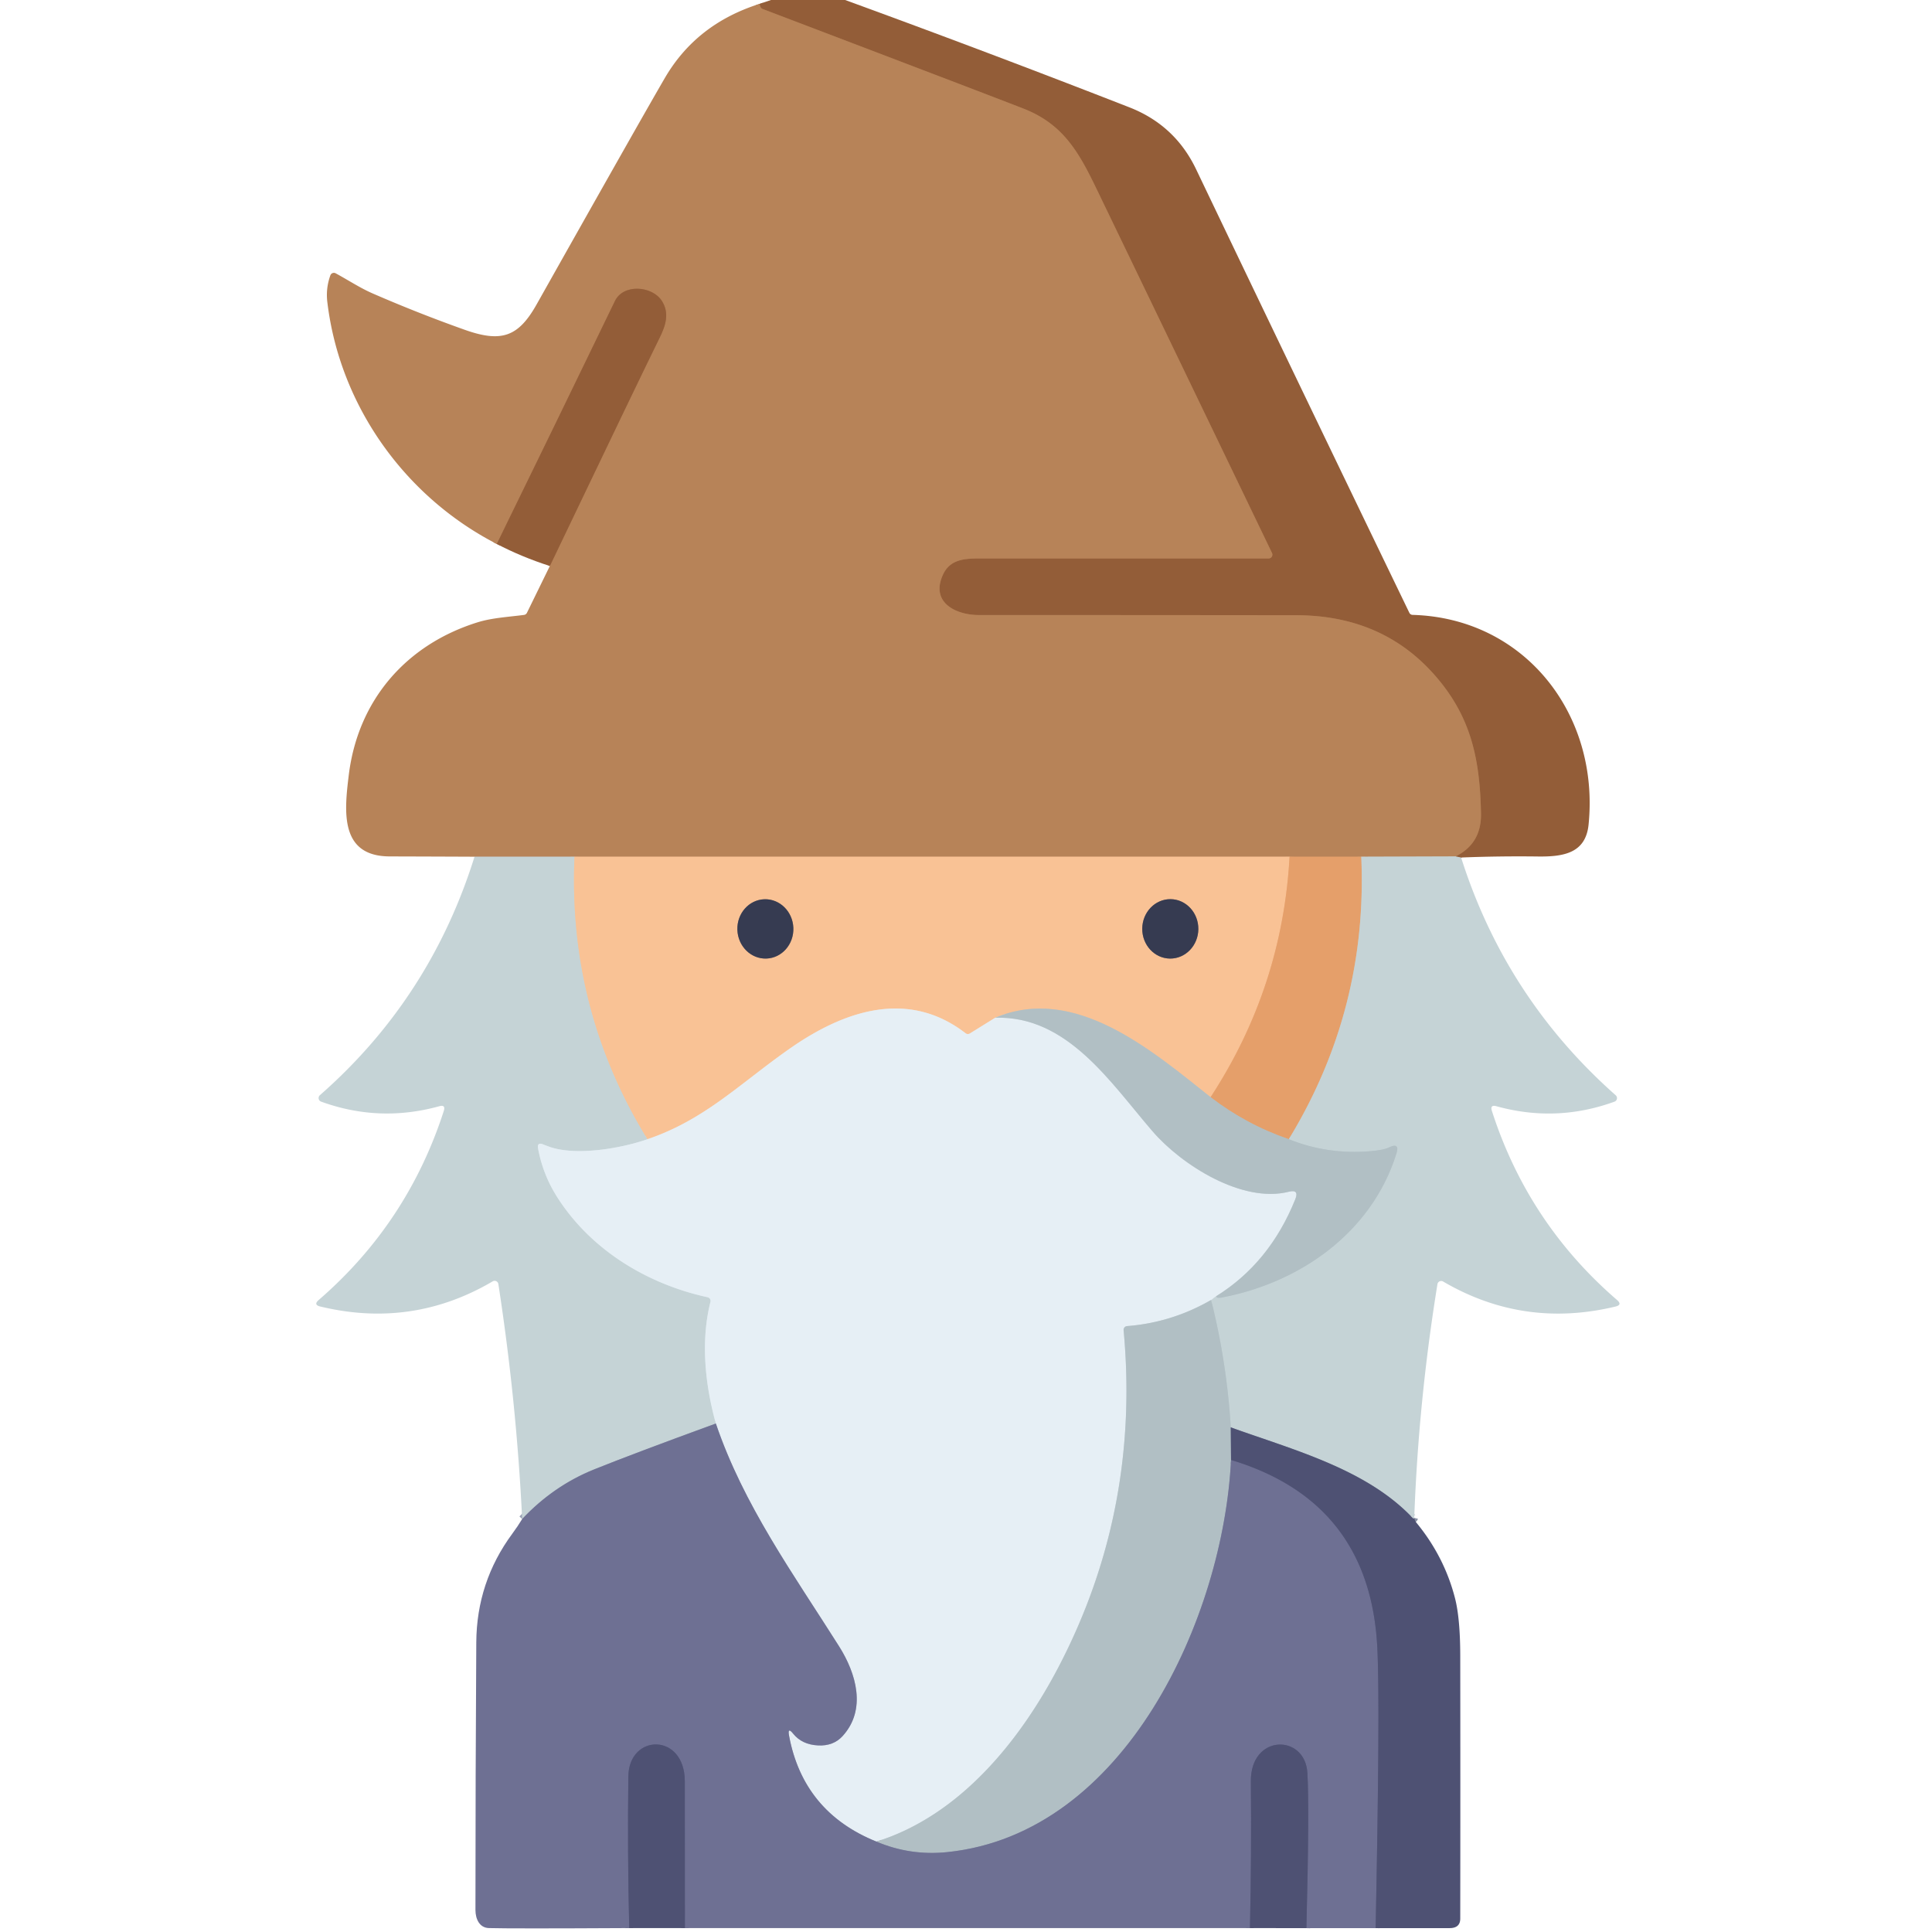 <?xml version="1.0" encoding="UTF-8" standalone="no"?>
<!DOCTYPE svg PUBLIC "-//W3C//DTD SVG 1.1//EN" "http://www.w3.org/Graphics/SVG/1.1/DTD/svg11.dtd">
<svg xmlns="http://www.w3.org/2000/svg" version="1.1" viewBox="0 0 512 512">
<g stroke-width="2.00" fill="none" stroke-linecap="butt">
<path stroke="#ac9887" vector-effect="non-scaling-stroke" d="
  M 387.21 227.25
  L 385.75 226.96"
/>
<path stroke="#a57048" vector-effect="non-scaling-stroke" d="
  M 385.75 226.96
  Q 392.65 223.54 392.48 215.52
  C 392.18 201.23 389.93 189.78 379.90 178.57
  Q 366.03 163.07 343.50 163.04
  Q 301.44 162.99 259.40 162.99
  C 253.27 162.99 246.49 159.64 249.91 152.27
  C 251.70 148.41 255.22 148.00 259.45 148.00
  Q 298.01 148.00 336.19 148.00
  A 1.01 1.01 0.0 0 0 337.10 146.56
  Q 313.83 98.23 290.54 49.95
  C 285.84 40.20 281.67 32.85 271.20 28.77
  Q 258.95 24.01 202.08 2.37
  A 1.06 1.01 -89.8 0 1 201.49 1.75
  L 201.25 1.04"
/>
<path stroke="#beab97" vector-effect="non-scaling-stroke" d="
  M 385.75 226.96
  L 360.75 227.04"
/>
<path stroke="#ce9161" vector-effect="non-scaling-stroke" d="
  M 360.75 227.04
  L 341.75 227.04"
/>
<path stroke="#d8a377" vector-effect="non-scaling-stroke" d="
  M 341.75 227.04
  L 152.25 227.04"
/>
<path stroke="#beab97" vector-effect="non-scaling-stroke" d="
  M 152.25 227.04
  L 125.75 227.04"
/>
<path stroke="#a57048" vector-effect="non-scaling-stroke" d="
  M 145.71 150.00
  Q 169.25 100.79 174.80 89.52
  C 176.40 86.28 177.47 83.02 175.41 79.76
  C 172.86 75.75 165.21 75.13 162.97 79.77
  Q 147.40 111.96 131.66 144.16"
/>
<path stroke="#dfcbb6" vector-effect="non-scaling-stroke" d="
  M 152.25 227.04
  Q 150.49 267.58 171.59 301.90"
/>
<path stroke="#d6e1e6" vector-effect="non-scaling-stroke" d="
  M 171.59 301.90
  C 164.76 304.30 152.72 306.43 145.61 303.91
  Q 144.72 303.60 143.96 303.29
  Q 142.27 302.59 142.60 304.40
  Q 143.87 311.25 147.59 317.13
  C 156.46 331.16 171.46 340.29 187.52 343.78
  A 1.00 1.00 0.0 0 1 188.28 345.00
  C 185.64 355.42 186.86 366.97 189.71 377.25"
/>
<path stroke="#9aa2b5" vector-effect="non-scaling-stroke" d="
  M 189.71 377.25
  Q 168.07 385.14 157.43 389.42
  Q 146.70 393.74 138.38 402.56"
/>
<path stroke="#efb180" vector-effect="non-scaling-stroke" d="
  M 341.75 227.04
  Q 339.83 261.66 320.82 290.76"
/>
<path stroke="#d5c1ad" vector-effect="non-scaling-stroke" d="
  M 320.82 290.76
  C 305.45 278.58 284.94 260.76 263.75 269.71"
/>
<path stroke="#f0d9c5" vector-effect="non-scaling-stroke" d="
  M 263.75 269.71
  L 257.03 273.88
  A 1.00 0.99 47.9 0 1 255.89 273.82
  C 240.62 262.04 223.69 267.87 209.50 277.75
  C 196.19 287.03 186.89 296.72 171.59 301.90"
/>
<path stroke="#987f73" vector-effect="non-scaling-stroke" d="
  M 203.118 254.025
  A 7.86 7.42 87.9 0 0 210.245 245.898
  A 7.86 7.42 87.9 0 0 202.542 238.315
  A 7.86 7.42 87.9 0 0 195.415 246.442
  A 7.86 7.42 87.9 0 0 203.118 254.025"
/>
<path stroke="#987f73" vector-effect="non-scaling-stroke" d="
  M 310.071 254.03
  A 7.87 7.43 90.5 0 0 317.57 246.225
  A 7.87 7.43 90.5 0 0 310.209 238.29
  A 7.87 7.43 90.5 0 0 302.71 246.095
  A 7.87 7.43 90.5 0 0 310.071 254.03"
/>
<path stroke="#d5b9a0" vector-effect="non-scaling-stroke" d="
  M 360.75 227.04
  Q 362.53 267.46 341.55 301.90"
/>
<path stroke="#cbaf97" vector-effect="non-scaling-stroke" d="
  M 341.55 301.90
  Q 330.29 298.04 320.82 290.76"
/>
<path stroke="#8a92a5" vector-effect="non-scaling-stroke" d="
  M 374.79 402.25
  Q 374.76 402.38 374.69 402.43
  A 0.27 0.14 46.9 0 1 374.41 402.33
  C 362.15 389.31 342.83 384.27 326.17 378.27"
/>
<path stroke="#bbc9cd" vector-effect="non-scaling-stroke" d="
  M 326.17 378.27
  Q 325.13 361.13 320.96 344.50"
/>
<path stroke="#d6e1e6" vector-effect="non-scaling-stroke" d="
  M 320.96 344.50
  L 322.25 343.54"
/>
<path stroke="#bbc9cd" vector-effect="non-scaling-stroke" d="
  M 322.25 343.54
  Q 322.50 344.09 323.23 343.96
  C 344.32 340.13 363.47 326.75 370.05 305.76
  Q 371.03 302.66 368.10 304.08
  Q 366.65 304.78 363.25 305.07
  Q 351.85 306.05 341.55 301.90"
/>
<path stroke="#ccd7dd" vector-effect="non-scaling-stroke" d="
  M 263.75 269.71
  C 282.88 269.13 294.24 286.84 305.44 299.81
  C 313.20 308.80 329.24 318.93 341.52 315.83
  Q 344.35 315.11 343.26 317.82
  Q 336.46 334.74 322.25 343.54"
/>
<path stroke="#ccd7dd" vector-effect="non-scaling-stroke" d="
  M 320.96 344.50
  Q 310.55 350.50 298.69 351.43
  A 1.00 0.99 -5.1 0 0 297.77 352.52
  Q 302.16 399.82 280.91 441.03
  C 270.61 461.01 254.49 481.13 232.25 488.04"
/>
<path stroke="#aab0c4" vector-effect="non-scaling-stroke" d="
  M 232.25 488.04
  Q 212.89 480.21 209.11 460.00
  Q 208.65 457.52 210.23 459.48
  Q 212.56 462.34 216.79 462.55
  Q 220.86 462.76 223.31 460.06
  C 229.69 453.05 226.90 443.49 222.39 436.34
  C 210.31 417.21 197.05 398.89 189.71 377.25"
/>
<path stroke="#80889c" vector-effect="non-scaling-stroke" d="
  M 326.17 378.27
  L 326.24 386.90"
/>
<path stroke="#9098ac" vector-effect="non-scaling-stroke" d="
  M 326.24 386.90
  C 324.21 428.39 298.41 485.95 251.02 490.83
  Q 241.22 491.84 232.25 488.04"
/>
<path stroke="#5e6183" vector-effect="non-scaling-stroke" d="
  M 326.24 386.90
  Q 363.12 398.02 365.01 436.77
  Q 365.75 451.94 364.56 510.97"
/>
<path stroke="#5e6183" vector-effect="non-scaling-stroke" d="
  M 346.21 510.98
  Q 347.02 479.05 346.47 469.82
  C 345.86 459.46 331.37 459.49 331.49 472.09
  Q 331.68 491.53 331.25 510.96"
/>
<path stroke="#5e6183" vector-effect="non-scaling-stroke" d="
  M 181.50 510.96
  Q 181.51 491.50 181.48 472.05
  C 181.46 459.14 166.66 459.39 166.52 470.76
  Q 166.26 490.85 166.75 510.96"
/>
</g>
<path fill="#935d38" d="
  M 204.31 0.00
  L 223.83 -0.05
  Q 261.73 13.78 299.31 28.45
  Q 311.39 33.17 316.98 44.86
  Q 344.99 103.42 373.49 162.39
  A 0.98 0.98 0.0 0 0 374.36 162.95
  C 404.12 163.80 423.93 189.35 420.99 218.51
  C 420.23 226.09 414.40 227.07 407.55 226.98
  Q 397.38 226.85 387.21 227.25
  L 385.75 226.96
  Q 392.65 223.54 392.48 215.52
  C 392.18 201.23 389.93 189.78 379.90 178.57
  Q 366.03 163.07 343.50 163.04
  Q 301.44 162.99 259.40 162.99
  C 253.27 162.99 246.49 159.64 249.91 152.27
  C 251.70 148.41 255.22 148.00 259.45 148.00
  Q 298.01 148.00 336.19 148.00
  A 1.01 1.01 0.0 0 0 337.10 146.56
  Q 313.83 98.23 290.54 49.95
  C 285.84 40.20 281.67 32.85 271.20 28.77
  Q 258.95 24.01 202.08 2.37
  A 1.06 1.01 -89.8 0 1 201.49 1.75
  L 201.25 1.04
  L 204.31 0.00
  Z"
/>
<path fill="#b78358" d="
  M 201.25 1.04
  L 201.49 1.75
  A 1.06 1.01 -89.8 0 0 202.08 2.37
  Q 258.95 24.01 271.20 28.77
  C 281.67 32.85 285.84 40.20 290.54 49.95
  Q 313.83 98.23 337.10 146.56
  A 1.01 1.01 0.0 0 1 336.19 148.00
  Q 298.01 148.00 259.45 148.00
  C 255.22 148.00 251.70 148.41 249.91 152.27
  C 246.49 159.64 253.27 162.99 259.40 162.99
  Q 301.44 162.99 343.50 163.04
  Q 366.03 163.07 379.90 178.57
  C 389.93 189.78 392.18 201.23 392.48 215.52
  Q 392.65 223.54 385.75 226.96
  L 360.75 227.04
  L 341.75 227.04
  L 152.25 227.04
  L 125.75 227.04
  Q 114.49 226.99 103.27 226.96
  C 89.94 226.92 91.27 214.92 92.42 205.46
  C 94.83 185.60 107.59 170.81 126.63 164.90
  C 130.43 163.73 134.73 163.50 138.87 162.96
  A 1.01 1.01 0.0 0 0 139.64 162.41
  L 145.71 150.00
  Q 169.25 100.79 174.80 89.52
  C 176.40 86.28 177.47 83.02 175.41 79.76
  C 172.86 75.75 165.21 75.13 162.97 79.77
  Q 147.40 111.96 131.66 144.16
  C 107.38 131.68 90.06 107.59 86.75 80.09
  Q 86.30 76.43 87.55 72.97
  A 0.99 0.99 0.0 0 1 88.96 72.43
  C 92.23 74.20 95.43 76.32 98.77 77.77
  Q 110.79 83.00 123.14 87.39
  C 132.90 90.86 137.37 89.27 142.21 80.67
  Q 170.17 30.99 176.18 20.69
  Q 184.54 6.33 201.25 1.04
  Z"
/>
<path fill="#935d38" d="
  M 145.71 150.00
  Q 138.19 147.58 131.66 144.16
  Q 147.40 111.96 162.97 79.77
  C 165.21 75.13 172.86 75.75 175.41 79.76
  C 177.47 83.02 176.40 86.28 174.80 89.52
  Q 169.25 100.79 145.71 150.00
  Z"
/>
<path fill="#c5d3d6" d="
  M 152.25 227.04
  Q 150.49 267.58 171.59 301.90
  C 164.76 304.30 152.72 306.43 145.61 303.91
  Q 144.72 303.60 143.96 303.29
  Q 142.27 302.59 142.60 304.40
  Q 143.87 311.25 147.59 317.13
  C 156.46 331.16 171.46 340.29 187.52 343.78
  A 1.00 1.00 0.0 0 1 188.28 345.00
  C 185.64 355.42 186.86 366.97 189.71 377.25
  Q 168.07 385.14 157.43 389.42
  Q 146.70 393.74 138.38 402.56
  Q 136.86 371.31 132.07 340.28
  A 1.00 1.00 0.0 0 0 130.57 339.57
  Q 109.26 352.11 84.88 346.24
  Q 82.99 345.79 84.46 344.51
  Q 108.00 324.14 117.60 294.44
  Q 118.17 292.67 116.39 293.17
  Q 100.51 297.55 85.09 291.94
  A 1.01 1.01 0.0 0 1 84.77 290.24
  Q 114.02 264.59 125.75 227.04
  L 152.25 227.04
  Z"
/>
<path fill="#f9c295" d="
  M 341.75 227.04
  Q 339.83 261.66 320.82 290.76
  C 305.45 278.58 284.94 260.76 263.75 269.71
  L 257.03 273.88
  A 1.00 0.99 47.9 0 1 255.89 273.82
  C 240.62 262.04 223.69 267.87 209.50 277.75
  C 196.19 287.03 186.89 296.72 171.59 301.90
  Q 150.49 267.58 152.25 227.04
  L 341.75 227.04
  Z
  M 203.118 254.025
  A 7.86 7.42 87.9 0 0 210.245 245.898
  A 7.86 7.42 87.9 0 0 202.542 238.315
  A 7.86 7.42 87.9 0 0 195.415 246.442
  A 7.86 7.42 87.9 0 0 203.118 254.025
  Z
  M 310.071 254.03
  A 7.87 7.43 90.5 0 0 317.57 246.225
  A 7.87 7.43 90.5 0 0 310.209 238.29
  A 7.87 7.43 90.5 0 0 302.71 246.095
  A 7.87 7.43 90.5 0 0 310.071 254.03
  Z"
/>
<path fill="#e59f6a" d="
  M 360.75 227.04
  Q 362.53 267.46 341.55 301.90
  Q 330.29 298.04 320.82 290.76
  Q 339.83 261.66 341.75 227.04
  L 360.75 227.04
  Z"
/>
<path fill="#c5d3d6" d="
  M 360.75 227.04
  L 385.75 226.96
  L 387.21 227.25
  Q 399.00 264.43 428.18 290.26
  A 1.00 1.00 0.0 0 1 427.86 291.95
  Q 412.44 297.56 396.60 293.17
  Q 394.81 292.67 395.38 294.44
  Q 404.95 324.15 428.54 344.52
  Q 430.01 345.80 428.12 346.25
  Q 403.77 352.10 382.43 339.61
  A 1.00 1.00 0.0 0 0 380.94 340.31
  Q 375.91 371.31 374.79 402.25
  Q 374.76 402.38 374.69 402.43
  A 0.27 0.14 46.9 0 1 374.41 402.33
  C 362.15 389.31 342.83 384.27 326.17 378.27
  Q 325.13 361.13 320.96 344.50
  L 322.25 343.54
  Q 322.50 344.09 323.23 343.96
  C 344.32 340.13 363.47 326.75 370.05 305.76
  Q 371.03 302.66 368.10 304.08
  Q 366.65 304.78 363.25 305.07
  Q 351.85 306.05 341.55 301.90
  Q 362.53 267.46 360.75 227.04
  Z"
/>
<ellipse fill="#363b51" cx="0.00" cy="0.00" transform="translate(202.83,246.17) rotate(87.9)" rx="7.86" ry="7.42"/>
<ellipse fill="#363b51" cx="0.00" cy="0.00" transform="translate(310.14,246.16) rotate(90.5)" rx="7.87" ry="7.43"/>
<path fill="#e6eff5" d="
  M 263.75 269.71
  C 282.88 269.13 294.24 286.84 305.44 299.81
  C 313.20 308.80 329.24 318.93 341.52 315.83
  Q 344.35 315.11 343.26 317.82
  Q 336.46 334.74 322.25 343.54
  L 320.96 344.50
  Q 310.55 350.50 298.69 351.43
  A 1.00 0.99 -5.1 0 0 297.77 352.52
  Q 302.16 399.82 280.91 441.03
  C 270.61 461.01 254.49 481.13 232.25 488.04
  Q 212.89 480.21 209.11 460.00
  Q 208.65 457.52 210.23 459.48
  Q 212.56 462.34 216.79 462.55
  Q 220.86 462.76 223.31 460.06
  C 229.69 453.05 226.90 443.49 222.39 436.34
  C 210.31 417.21 197.05 398.89 189.71 377.25
  C 186.86 366.97 185.64 355.42 188.28 345.00
  A 1.00 1.00 0.0 0 0 187.52 343.78
  C 171.46 340.29 156.46 331.16 147.59 317.13
  Q 143.87 311.25 142.60 304.40
  Q 142.27 302.59 143.96 303.29
  Q 144.72 303.60 145.61 303.91
  C 152.72 306.43 164.76 304.30 171.59 301.90
  C 186.89 296.72 196.19 287.03 209.50 277.75
  C 223.69 267.87 240.62 262.04 255.89 273.82
  A 1.00 0.99 47.9 0 0 257.03 273.88
  L 263.75 269.71
  Z"
/>
<path fill="#b1bfc4" d="
  M 320.82 290.76
  Q 330.29 298.04 341.55 301.90
  Q 351.85 306.05 363.25 305.07
  Q 366.65 304.78 368.10 304.08
  Q 371.03 302.66 370.05 305.76
  C 363.47 326.75 344.32 340.13 323.23 343.96
  Q 322.50 344.09 322.25 343.54
  Q 336.46 334.74 343.26 317.82
  Q 344.35 315.11 341.52 315.83
  C 329.24 318.93 313.20 308.80 305.44 299.81
  C 294.24 286.84 282.88 269.13 263.75 269.71
  C 284.94 260.76 305.45 278.58 320.82 290.76
  Z"
/>
<path fill="#b1bfc4" d="
  M 320.96 344.50
  Q 325.13 361.13 326.17 378.27
  L 326.24 386.90
  C 324.21 428.39 298.41 485.95 251.02 490.83
  Q 241.22 491.84 232.25 488.04
  C 254.49 481.13 270.61 461.01 280.91 441.03
  Q 302.16 399.82 297.77 352.52
  A 1.00 0.99 -5.1 0 1 298.69 351.43
  Q 310.55 350.50 320.96 344.50
  Z"
/>
<path fill="#6e7093" d="
  M 189.71 377.25
  C 197.05 398.89 210.31 417.21 222.39 436.34
  C 226.90 443.49 229.69 453.05 223.31 460.06
  Q 220.86 462.76 216.79 462.55
  Q 212.56 462.34 210.23 459.48
  Q 208.65 457.52 209.11 460.00
  Q 212.89 480.21 232.25 488.04
  Q 241.22 491.84 251.02 490.83
  C 298.41 485.95 324.21 428.39 326.24 386.90
  Q 363.12 398.02 365.01 436.77
  Q 365.75 451.94 364.56 510.97
  L 346.21 510.98
  Q 347.02 479.05 346.47 469.82
  C 345.86 459.46 331.37 459.49 331.49 472.09
  Q 331.68 491.53 331.25 510.96
  L 181.50 510.96
  Q 181.51 491.50 181.48 472.05
  C 181.46 459.14 166.66 459.39 166.52 470.76
  Q 166.26 490.85 166.75 510.96
  Q 135.26 511.13 129.57 510.96
  C 127.05 510.89 126.00 508.54 126.00 506.16
  Q 126.00 470.70 126.22 435.25
  Q 126.32 419.25 135.76 406.45
  Q 137.16 404.56 138.38 402.56
  Q 146.70 393.74 157.43 389.42
  Q 168.07 385.14 189.71 377.25
  Z"
/>
<path fill="#4e5173" d="
  M 326.17 378.27
  C 342.83 384.27 362.15 389.31 374.41 402.33
  A 0.27 0.14 46.9 0 0 374.69 402.43
  Q 374.76 402.38 374.79 402.25
  Q 374.94 403.01 375.42 403.60
  Q 382.78 412.58 385.60 423.57
  Q 386.96 428.90 386.98 438.69
  Q 387.03 473.56 386.98 508.44
  Q 386.98 510.96 384.19 510.97
  L 364.56 510.97
  Q 365.75 451.94 365.01 436.77
  Q 363.12 398.02 326.24 386.90
  L 326.17 378.27
  Z"
/>
<path fill="#4e5173" d="
  M 181.50 510.96
  L 166.75 510.96
  Q 166.26 490.85 166.52 470.76
  C 166.66 459.39 181.46 459.14 181.48 472.05
  Q 181.51 491.50 181.50 510.96
  Z"
/>
<path fill="#4e5173" d="
  M 346.21 510.98
  L 331.25 510.96
  Q 331.68 491.53 331.49 472.09
  C 331.37 459.49 345.86 459.46 346.47 469.82
  Q 347.02 479.05 346.21 510.98
  Z"
/>
</svg>
